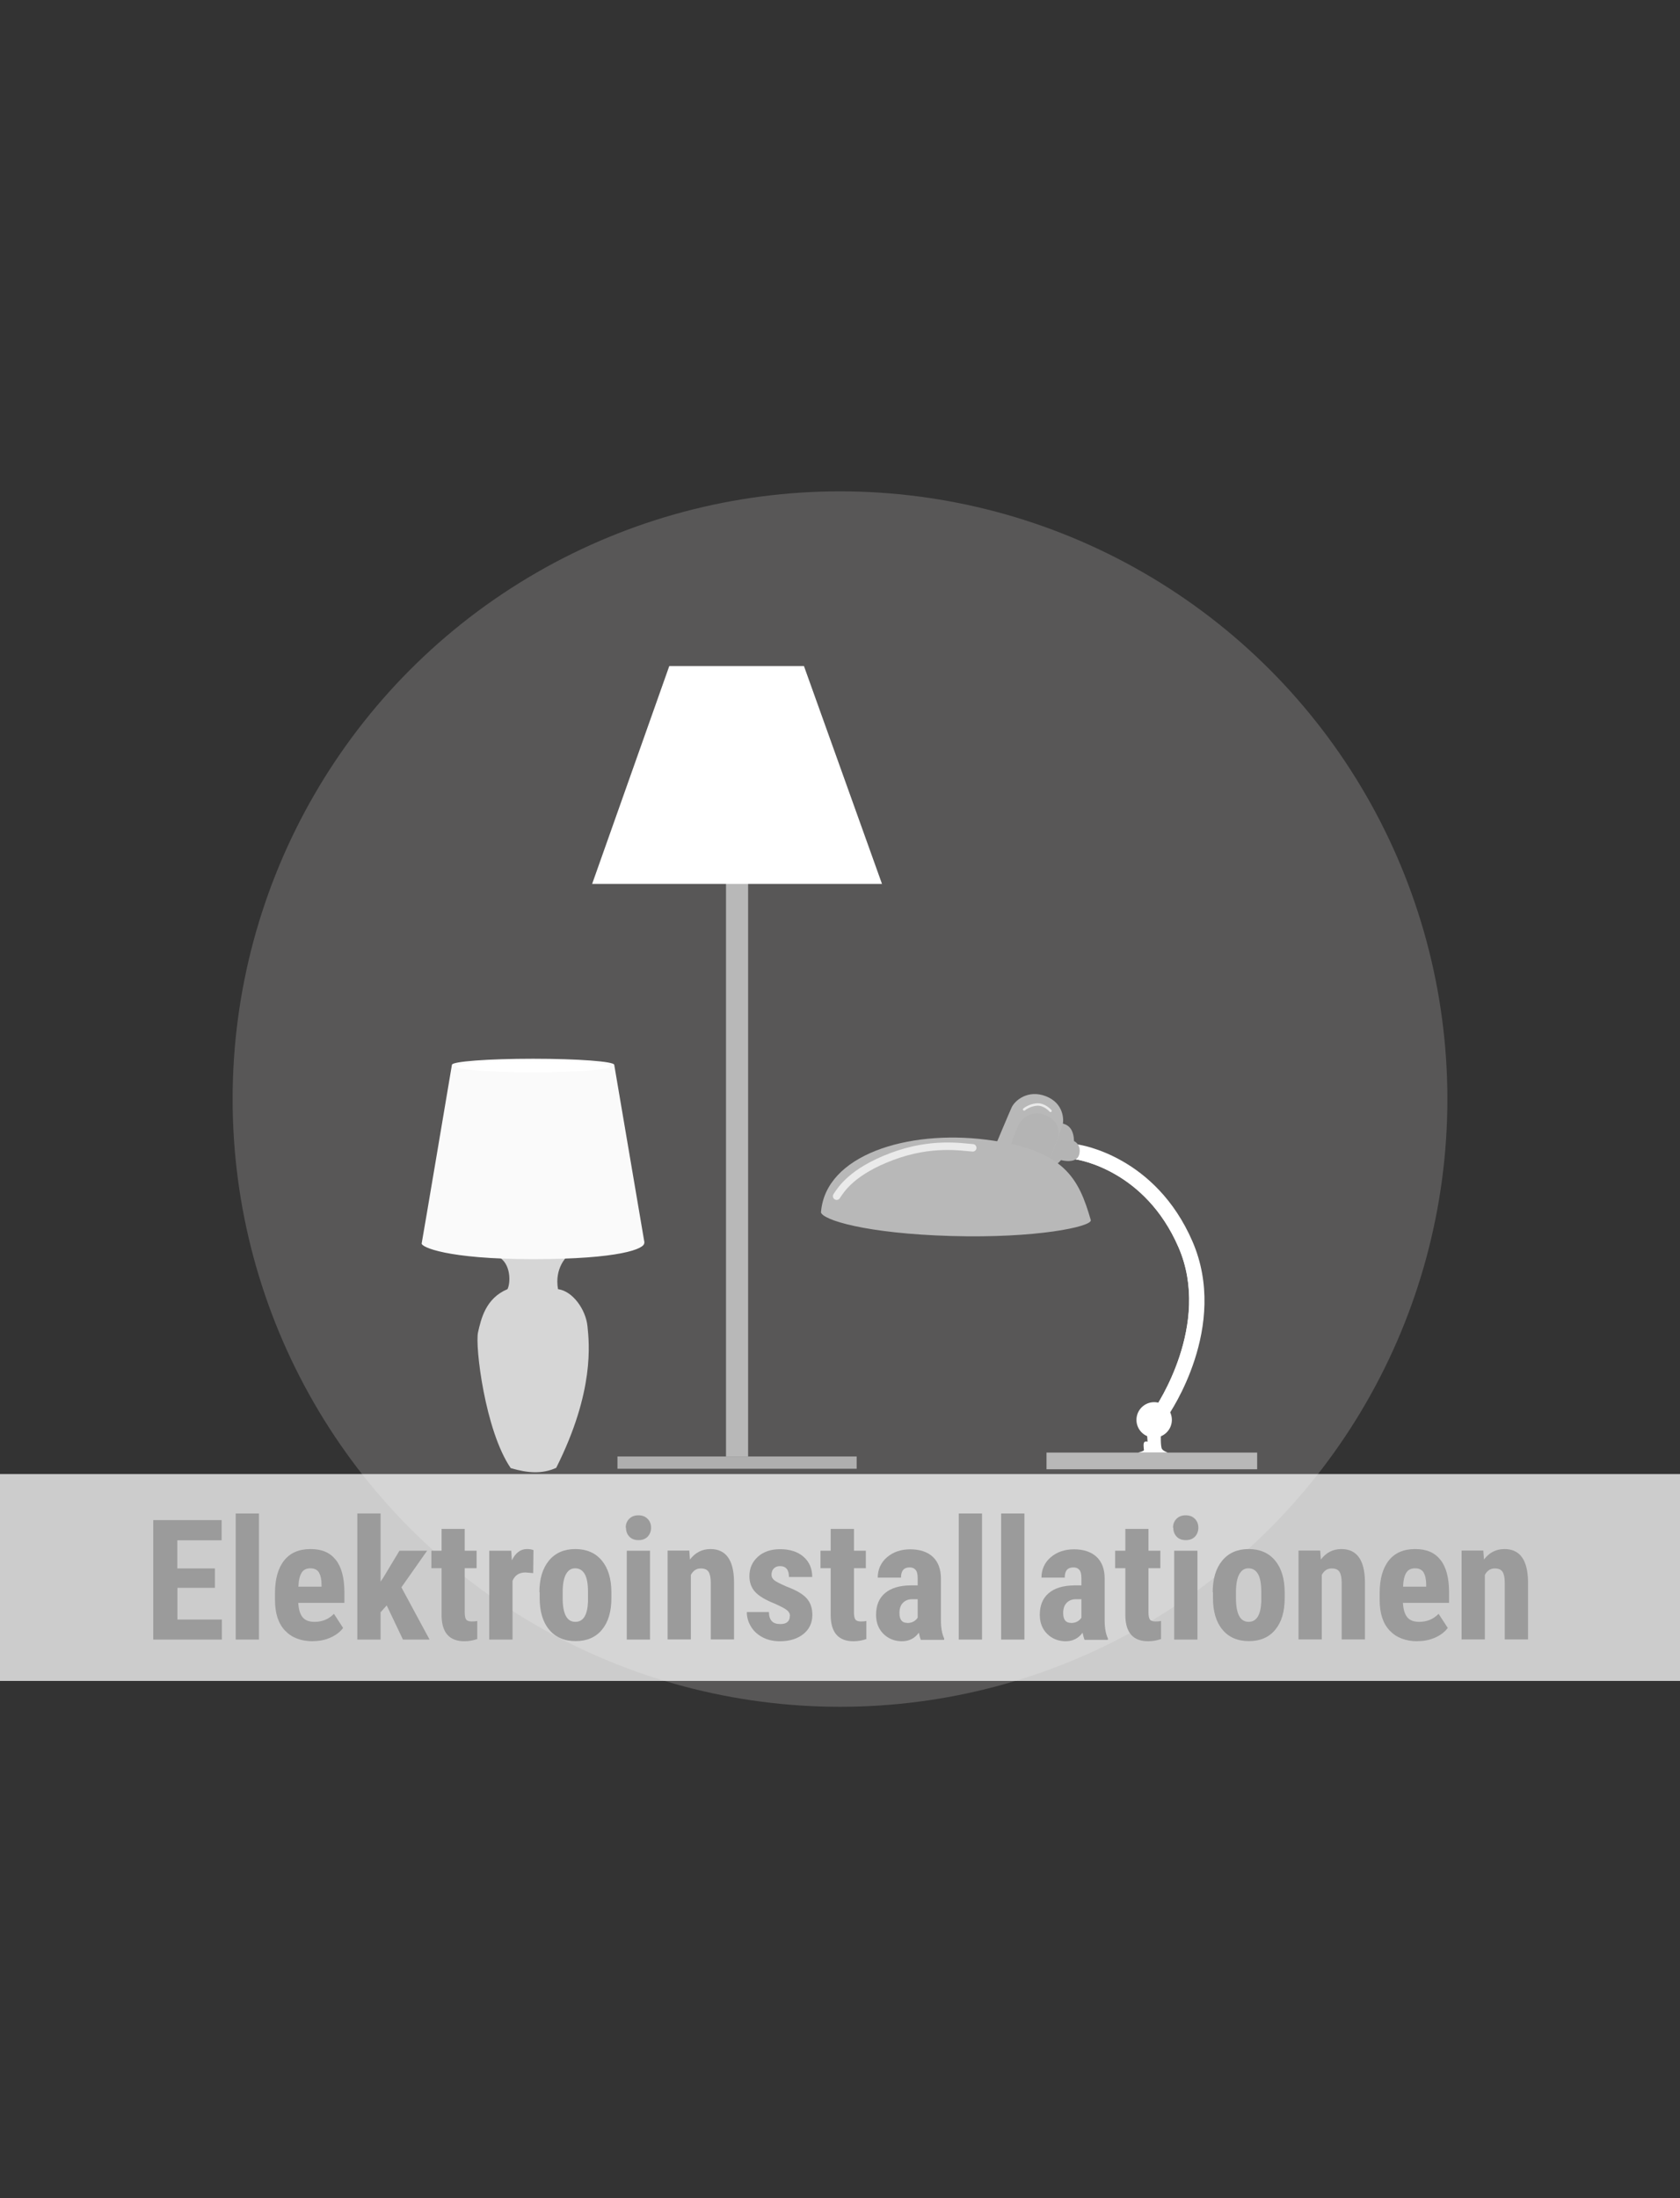 <?xml version="1.0" encoding="UTF-8"?>
<!--
  - $Id$
  -
  - This document contains trade secret data which is the property of
  - markt.de GmbH & Co KG. Information contained herein may not be used,
  - copied or disclosed in whole or part except as permitted by written
  - agreement from markt.de GmbH & Co KG.
  -
  - Copyright (C) 2025 markt.de GmbH & Co KG / Munich / Germany
  -->

<svg id="Ebene_2" xmlns="http://www.w3.org/2000/svg" version="1.1" viewBox="0 0 130 170">
  <rect x="0" y="0" width="130" height="170" fill="#333333" stroke="none"/>
  <!-- Generator: Adobe Illustrator 29.3.1, SVG Export Plug-In . SVG Version: 2.1.0 Build 151)  -->
  <defs>
    <style>
      .st0 {
        fill: #fafafa;
      }

      .st1 {
        fill: #b4b4b4;
      }

      .st2 {
        fill: #aeacaa;
        opacity: .3;
      }

      .st3 {
        stroke-width: .19px;
      }

      .st3, .st4 {
        fill: none;
        opacity: .7;
        stroke: #fff;
        stroke-linecap: round;
        stroke-miterlimit: 10;
      }

      .st5, .st6 {
        fill: #fff;
      }

      .st7 {
        fill: #9b9b9b;
      }

      .st8 {
        fill: #afafaf;
      }

      .st9 {
        fill: #b8b8b8;
      }

      .st6 {
        opacity: .75;
      }

      .st10 {
        fill: #d6d6d6;
      }

      .st4 {
        stroke-width: .58px;
      }
    </style>
  </defs>
  <circle class="st2" cx="65" cy="85" r="47"/>
  <g>
    <g>
      <path class="st5" d="M90.33,109.56l-.95-.67c.04-.06,4.42-6.45,1.82-12.43-2.59-5.97-7.75-6.77-7.97-6.8l.16-1.15c.24.03,6.02.91,8.88,7.49,2.86,6.59-1.74,13.28-1.94,13.56Z"/>
      <path class="st5" d="M89.71,109.13l-.34-.24c.04-.06,4.42-6.45,1.82-12.43-2.59-5.97-7.75-6.77-7.97-6.8l.06-.44c.24.03,5.44.45,8.3,7.04,2.86,6.59-1.67,12.59-1.87,12.88Z"/>
      <path class="st1" d="M82.03,86.86c.79.08,1.05.63,1.08,1.39,0,0,.59.25.4,1.03s-1.41.44-1.41.44c-.28.35-.59.49-.97.29l-.19-1.1,1.08-2.07Z"/>
      <path class="st9" d="M77.06,88.52s.98-2.34,1.22-2.87,1.25-1.41,2.65-.87,1.41,1.86,1.29,2.23-1.08,2.94-1.08,2.94l-4.07-1.43Z"/>
      <rect class="st9" x="80.98" y="112.34" width="16.3" height="1.29"/>
      <path class="st3" d="M79.25,85.8s.4-.34.99-.38,1.05.49,1.05.49"/>
      <path class="st1" d="M78.8,87.03c.24-.53,1.05-1.21,2.06-.8,1.2.48,1.1,1.43.98,1.79s-.72,1.92-.72,1.92l-3.02-1.06s.46-1.33.7-1.86Z"/>
      <path class="st9" d="M63.52,93.74c.09.61,3.53,1.66,10.08,1.85,6.59.19,10.86-.72,10.81-1.22-.93-3.2-1.99-5.46-8.1-6.23s-12.43,1.19-12.78,5.6Z"/>
      <path class="st4" d="M64.74,92.51c.35-.53,1.19-1.91,4.28-3.07s5.43-.72,6.25-.67"/>
      <circle class="st5" cx="89.31" cy="109.81" r="1.37"/>
      <circle class="st5" cx="89.31" cy="109.81" r=".62"/>
      <path class="st5" d="M88.76,110.94l.04.56s-.12-.07-.24.02-.05.51-.04.62-.55.2-.41.2c.15,0,2.01,0,2.21,0,.13,0-.29-.08-.41-.29s-.08-1.18-.08-1.18l-1.07.07Z"/>
    </g>
    <g>
      <rect class="st9" x="56.18" y="64.92" width="1.71" height="47.73"/>
      <rect class="st8" x="47.78" y="112.64" width="18.51" height=".95"/>
      <polygon class="st5" points="51.79 51.51 62.21 51.51 68.25 68.36 45.82 68.36 51.79 51.51"/>
    </g>
    <g>
      <path class="st10" d="M38.52,97.17c1.05.52.99,2.07.75,2.53-1.69.71-2.04,2.29-2.28,3.34s.54,7.6,2.53,10.5c1.32.39,2.43.47,3.52-.02,2.99-5.95,2.55-9.66,2.42-10.95s-1.14-2.72-2.28-2.87c-.29-1.63.7-2.53.7-2.53,0,0-6.42-.52-5.37,0Z"/>
      <g>
        <path class="st0" d="M49.87,96.11c-.08-.48-2.34-13.76-2.34-13.76,0-.26-2.81-.47-6.28-.47s-6.28.21-6.28.47c0,0-2.28,13.54-2.34,13.81-.06.27,1.91,1.22,8.61,1.22s8.69-.8,8.61-1.27Z"/>
        <ellipse class="st5" cx="41.25" cy="82.48" rx="5.95" ry=".45"/>
      </g>
    </g>
  </g>
  <rect class="st6" y="114" width="130" height="16"/>
  <g>
    <path class="st7" d="M16.64,122.8h-2.91v2.45h3.44v1.55h-5.31v-9.24h5.29v1.56h-3.43v2.18h2.91v1.5Z"/>
    <path class="st7" d="M20.04,126.8h-1.8v-9.75h1.8v9.75Z"/>
    <path class="st7" d="M24.21,126.93c-.92,0-1.64-.28-2.16-.83-.52-.55-.77-1.34-.77-2.36v-.55c0-1.08.24-1.92.71-2.51.47-.59,1.15-.88,2.04-.88s1.51.28,1.95.83c.44.55.66,1.37.67,2.45v.88h-3.57c.03.51.14.88.34,1.12.2.24.51.35.92.35.6,0,1.1-.21,1.5-.62l.71,1.09c-.22.3-.54.55-.96.74-.42.19-.87.28-1.36.28ZM23.08,122.71h1.8v-.17c0-.41-.08-.72-.2-.93-.13-.21-.35-.32-.66-.32s-.54.11-.68.34c-.14.22-.23.58-.25,1.08Z"/>
    <path class="st7" d="M29.93,124.15l-.48.54v2.11h-1.8v-9.75h1.8v5.27l.22-.33,1.24-2.06h2.14l-1.99,2.83,2.18,4.04h-2.06l-1.26-2.65Z"/>
    <path class="st7" d="M35.96,118.24v1.69h.92v1.35h-.92v3.41c0,.27.04.46.11.56.07.1.22.15.43.15.17,0,.32-.01.43-.04v1.4c-.32.11-.65.17-1,.17-1.16,0-1.75-.67-1.76-2v-3.65h-.79v-1.35h.79v-1.69h1.8Z"/>
    <path class="st7" d="M41.26,121.66l-.6-.05c-.49,0-.82.22-1,.65v4.54h-1.8v-6.87h1.7l.05.74c.28-.58.67-.87,1.17-.87.2,0,.37.03.5.08l-.02,1.78Z"/>
    <path class="st7" d="M41.74,123.14c0-1.04.25-1.86.74-2.45.49-.59,1.17-.89,2.04-.89s1.56.3,2.05.89c.49.59.74,1.41.74,2.46v.44c0,1.05-.24,1.86-.73,2.45-.49.59-1.17.88-2.04.88s-1.56-.3-2.05-.89c-.49-.59-.73-1.41-.73-2.46v-.44ZM43.54,123.59c0,1.23.33,1.84.98,1.84.61,0,.93-.51.98-1.54v-.76c0-.63-.08-1.09-.25-1.39-.17-.3-.42-.45-.74-.45s-.54.15-.71.45c-.17.3-.26.77-.26,1.39v.45Z"/>
    <path class="st7" d="M48.42,118.15c0-.28.09-.51.27-.69s.41-.27.71-.27.53.09.71.27.27.41.27.69-.09.5-.26.69c-.18.18-.41.27-.71.27s-.54-.09-.71-.27c-.17-.18-.26-.41-.26-.69ZM50.3,126.8h-1.8v-6.87h1.8v6.87Z"/>
    <path class="st7" d="M53.34,119.93l.05.68c.41-.54.94-.81,1.59-.81,1.18,0,1.79.83,1.82,2.48v4.51h-1.8v-4.38c0-.39-.06-.67-.17-.85-.12-.18-.32-.26-.61-.26-.33,0-.58.17-.76.5v4.99h-1.8v-6.87h1.69Z"/>
    <path class="st7" d="M61.13,124.96c0-.15-.07-.29-.22-.42-.15-.13-.47-.3-.97-.52-.74-.3-1.25-.61-1.53-.93-.28-.32-.42-.72-.42-1.2,0-.6.22-1.1.65-1.49.43-.39,1.01-.59,1.72-.59.75,0,1.36.19,1.81.58.45.39.68.91.68,1.57h-1.8c0-.56-.23-.84-.7-.84-.19,0-.35.06-.47.18-.12.12-.18.28-.18.5,0,.15.07.29.2.4.14.12.46.28.96.5.73.27,1.25.57,1.55.9.3.33.45.76.45,1.29,0,.61-.23,1.11-.69,1.48-.46.37-1.07.56-1.82.56-.5,0-.95-.1-1.33-.3-.38-.2-.69-.47-.9-.82-.22-.35-.33-.73-.33-1.14h1.71c0,.31.08.55.22.7.14.16.36.23.68.23.48,0,.72-.22.72-.65Z"/>
    <path class="st7" d="M66.08,118.24v1.69h.92v1.35h-.92v3.41c0,.27.04.46.11.56.07.1.22.15.43.15.17,0,.32-.01.42-.04v1.4c-.32.11-.65.17-1,.17-1.16,0-1.75-.67-1.76-2v-3.65h-.79v-1.35h.79v-1.69h1.8Z"/>
    <path class="st7" d="M71.25,126.8c-.05-.11-.1-.28-.15-.53-.32.44-.76.66-1.31.66s-1.05-.19-1.43-.57c-.38-.38-.57-.87-.57-1.48,0-.72.23-1.28.69-1.67s1.12-.59,1.98-.6h.55v-.55c0-.31-.05-.53-.16-.65-.11-.13-.26-.19-.46-.19-.45,0-.67.26-.67.79h-1.8c0-.63.24-1.16.71-1.57.48-.41,1.08-.62,1.81-.62s1.34.2,1.75.59c.41.39.62.95.62,1.68v3.23c0,.59.09,1.06.25,1.39v.11h-1.81ZM70.19,125.52c.2,0,.37-.04.51-.12.14-.08.24-.18.31-.29v-1.43h-.43c-.3,0-.54.1-.72.29-.18.19-.26.45-.26.78,0,.51.2.76.6.76Z"/>
    <path class="st7" d="M75.99,126.8h-1.8v-9.75h1.8v9.75Z"/>
    <path class="st7" d="M79.27,126.8h-1.8v-9.75h1.8v9.75Z"/>
    <path class="st7" d="M83.92,126.8c-.05-.11-.1-.28-.15-.53-.32.44-.76.66-1.31.66s-1.05-.19-1.43-.57c-.38-.38-.57-.87-.57-1.48,0-.72.23-1.28.69-1.67s1.12-.59,1.98-.6h.55v-.55c0-.31-.05-.53-.16-.65-.11-.13-.26-.19-.46-.19-.45,0-.67.26-.67.79h-1.8c0-.63.24-1.16.71-1.57.48-.41,1.08-.62,1.81-.62s1.34.2,1.75.59c.41.39.62.95.62,1.68v3.23c0,.59.09,1.06.25,1.39v.11h-1.81ZM82.86,125.52c.2,0,.37-.04.51-.12.14-.08.24-.18.31-.29v-1.43h-.43c-.3,0-.54.1-.72.29-.18.19-.26.45-.26.78,0,.51.2.76.6.76Z"/>
    <path class="st7" d="M88.87,118.24v1.69h.92v1.35h-.92v3.41c0,.27.04.46.11.56.07.1.22.15.43.15.17,0,.32-.01.43-.04v1.4c-.32.11-.65.17-1,.17-1.16,0-1.75-.67-1.76-2v-3.65h-.79v-1.35h.79v-1.69h1.8Z"/>
    <path class="st7" d="M90.77,118.15c0-.28.09-.51.27-.69s.41-.27.71-.27.53.09.71.27.27.41.27.69-.09.5-.26.69c-.18.18-.41.27-.71.27s-.54-.09-.71-.27c-.17-.18-.26-.41-.26-.69ZM92.66,126.8h-1.8v-6.87h1.8v6.87Z"/>
    <path class="st7" d="M93.84,123.14c0-1.04.25-1.86.74-2.45.49-.59,1.17-.89,2.04-.89s1.56.3,2.05.89c.49.59.74,1.41.74,2.46v.44c0,1.05-.24,1.86-.73,2.45-.49.59-1.17.88-2.04.88s-1.57-.3-2.05-.89c-.49-.59-.73-1.41-.73-2.46v-.44ZM95.64,123.59c0,1.23.33,1.84.98,1.84.6,0,.93-.51.98-1.54v-.76c0-.63-.08-1.09-.25-1.39-.17-.3-.42-.45-.74-.45s-.54.15-.71.45c-.17.3-.26.77-.26,1.39v.45Z"/>
    <path class="st7" d="M102.16,119.93l.05.68c.41-.54.94-.81,1.59-.81,1.18,0,1.79.83,1.82,2.48v4.51h-1.8v-4.38c0-.39-.06-.67-.17-.85-.12-.18-.32-.26-.61-.26-.33,0-.58.17-.76.5v4.99h-1.8v-6.87h1.69Z"/>
    <path class="st7" d="M109.69,126.93c-.92,0-1.64-.28-2.16-.83-.52-.55-.77-1.34-.77-2.36v-.55c0-1.08.24-1.92.71-2.51.47-.59,1.15-.88,2.04-.88s1.51.28,1.95.83c.44.55.66,1.37.67,2.45v.88h-3.57c.03.51.14.88.34,1.12.2.24.51.35.92.35.6,0,1.1-.21,1.5-.62l.71,1.09c-.22.3-.54.55-.96.74-.42.19-.87.28-1.36.28ZM108.56,122.71h1.8v-.17c0-.41-.08-.72-.2-.93-.13-.21-.35-.32-.66-.32s-.54.11-.68.34c-.14.22-.23.58-.25,1.08Z"/>
    <path class="st7" d="M114.78,119.93l.05.68c.41-.54.94-.81,1.59-.81,1.18,0,1.79.83,1.82,2.48v4.51h-1.8v-4.38c0-.39-.06-.67-.17-.85-.12-.18-.32-.26-.61-.26-.33,0-.58.17-.76.5v4.99h-1.8v-6.87h1.69Z"/>
  </g>
</svg>